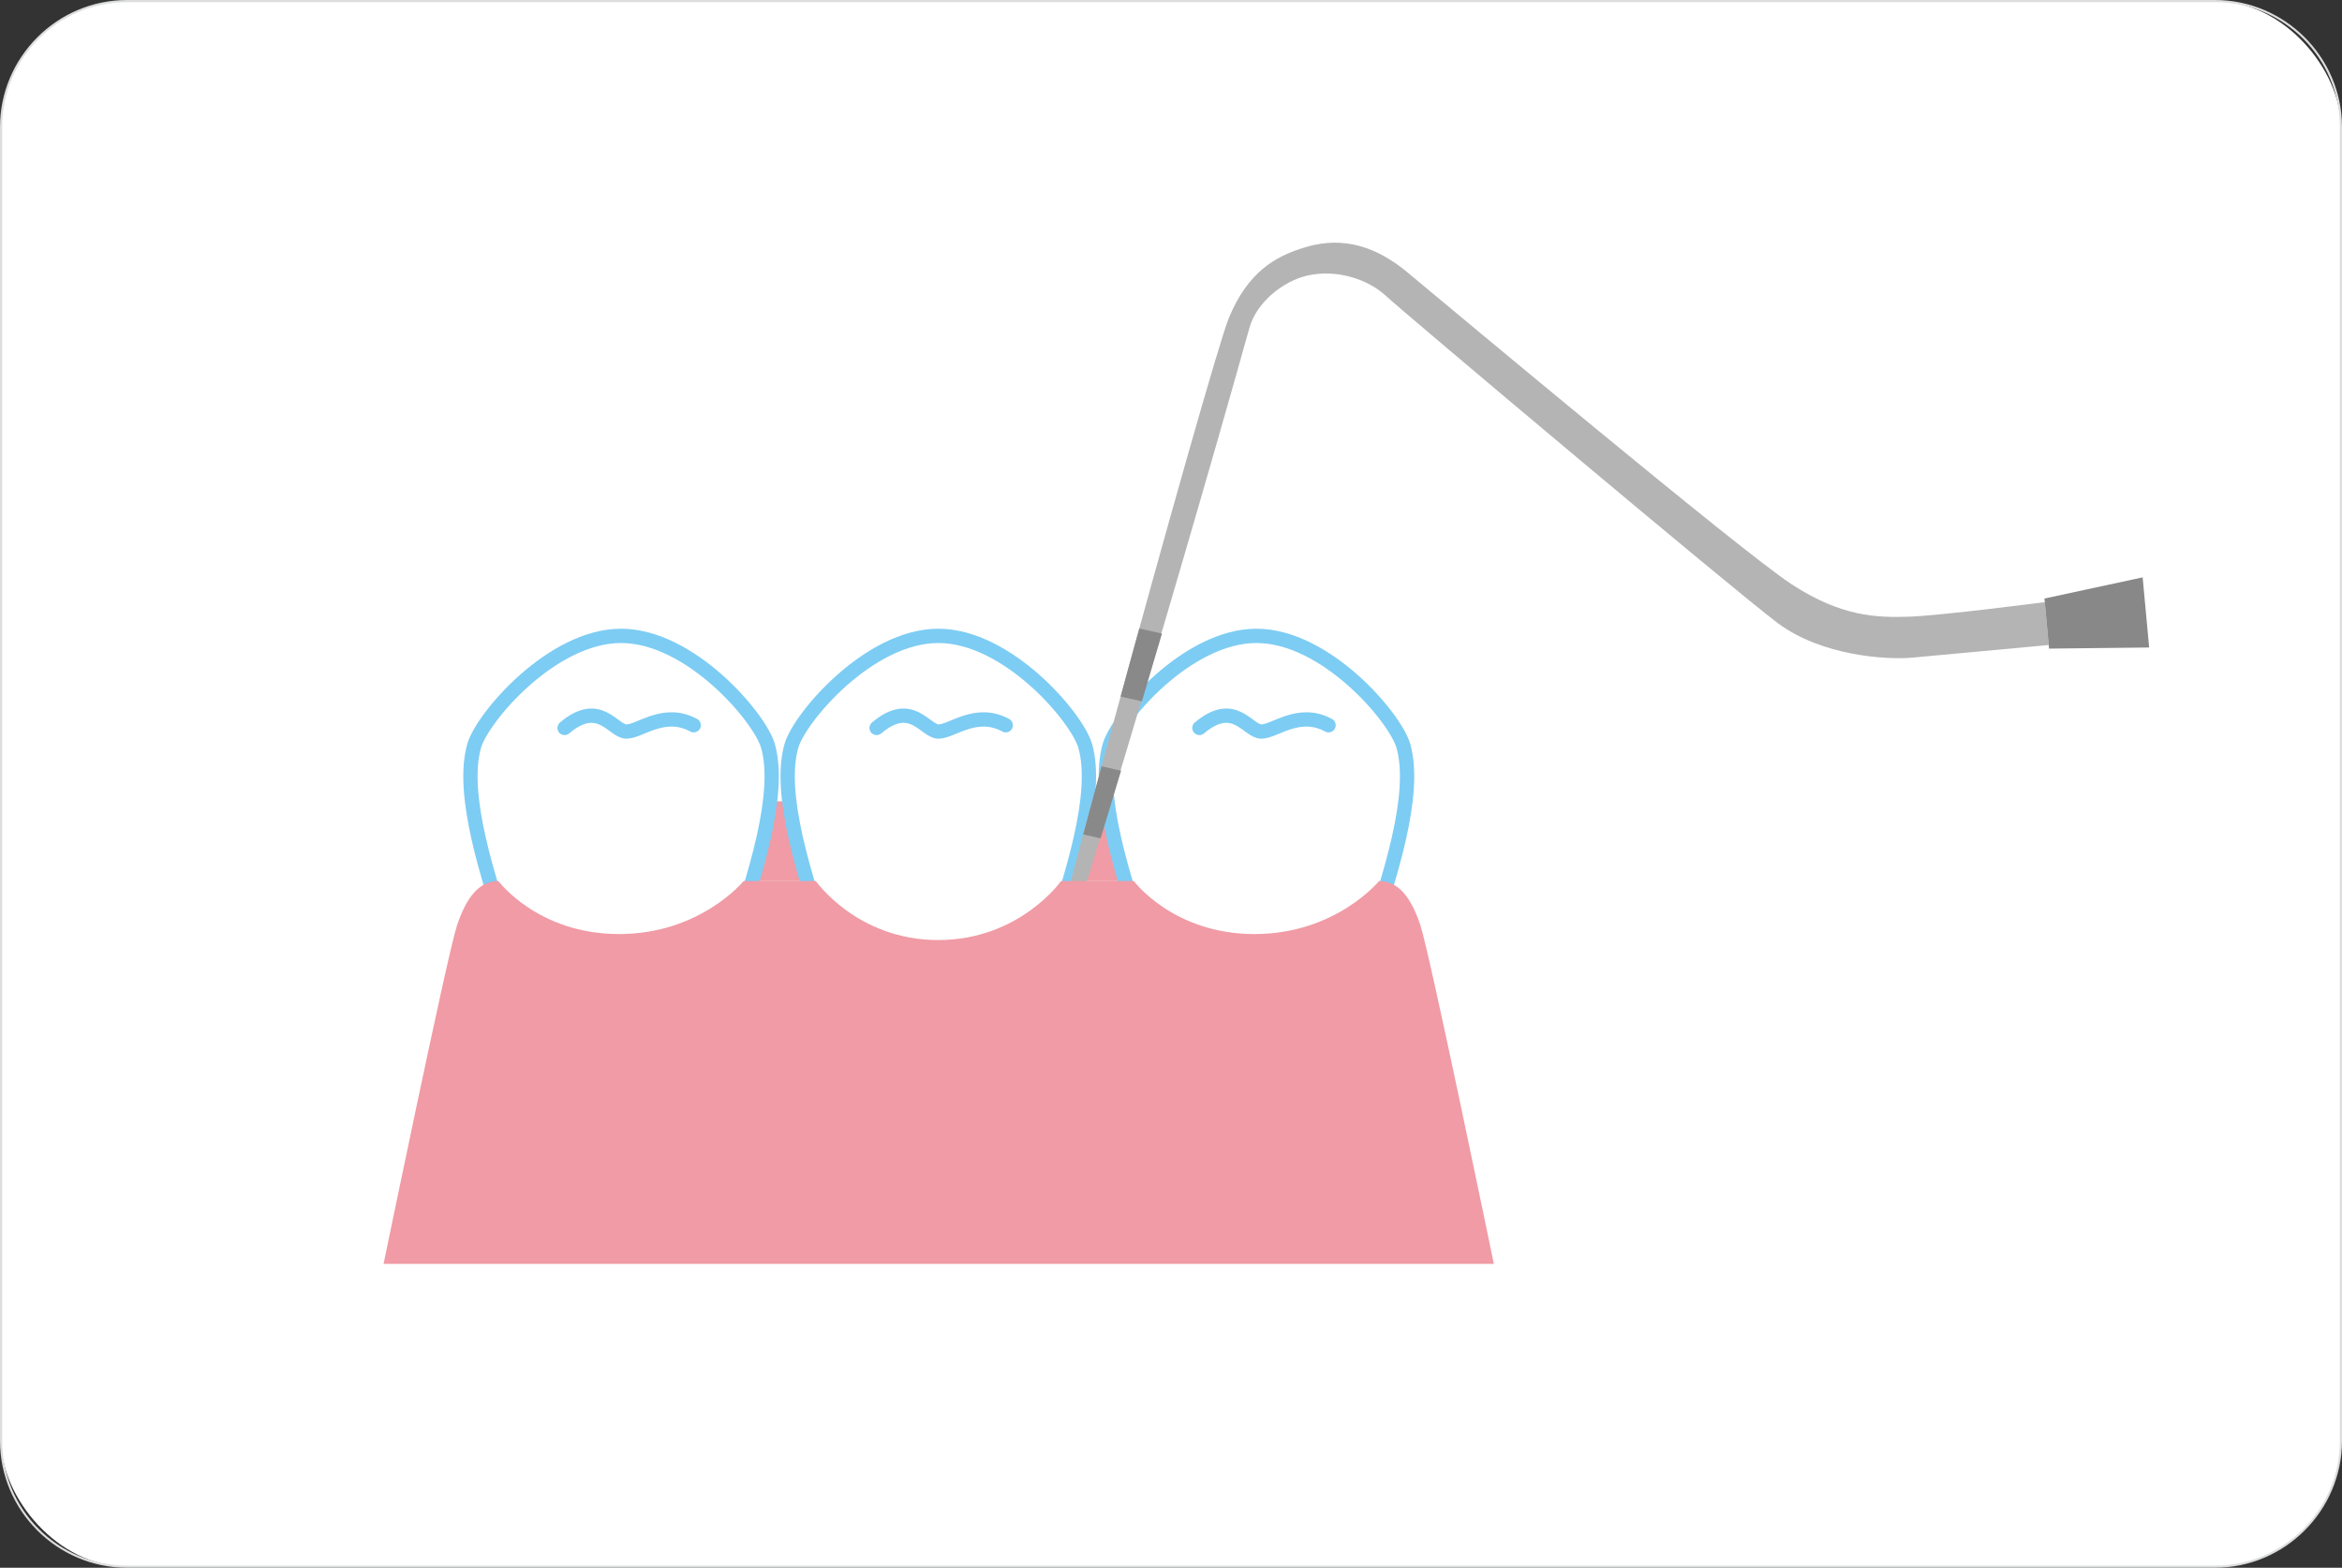 <svg xmlns="http://www.w3.org/2000/svg" xmlns:xlink="http://www.w3.org/1999/xlink" id="_&#x30EC;&#x30A4;&#x30E4;&#x30FC;_2" viewBox="0 0 590 395"><rect x="0" y="0" width="590" height="395" fill="#333333" stroke="none"/><defs><clipPath id="clippath"><path d="M257.49,271.55c-1.96.18,47.23-179.56,52.07-191.39,4.84-11.83,11.93-15.46,18.17-17.52,6.24-2.06,15.52-3.42,26.78,5.94,11.26,9.35,84.21,70.4,96.85,78.64s21.56,8.4,29.46,8.16c7.9-.24,34.3-3.67,34.3-3.67l1,10.8s-27.97,2.59-34.35,3.18c-6.38.59-22.8-.37-33.97-8.74-11.17-8.37-94.35-78.37-98.68-82.42-4.33-4.05-12.58-7.89-19.77-5.1-6.69,2.6-12.39,5.11-14.61,13.23-19.61,71.59-55.29,188.72-57.25,188.9Z" style="fill:none;"></path></clipPath></defs><g id="base"><rect x=".27" y=".27" width="589.46" height="394.46" rx="31.73" ry="31.73" style="fill:#fff;"></rect><path d="M558,.54c17.35,0,31.46,14.11,31.46,31.46v331c0,17.35-14.11,31.46-31.46,31.46H32c-17.35,0-31.46-14.11-31.46-31.46V32C.54,14.65,14.65.54,32,.54h526M558,0H32C14.4,0,0,14.4,0,32v331c0,17.6,14.4,32,32,32h526c17.6,0,32-14.4,32-32V32c0-17.6-14.4-32-32-32h0Z" style="fill:#dcdddd;"></path><path d="M125.57,221.99s10.73-20.1,71.04-20.1h77.93c18.3,0,57.37,4.59,72.88,20.1" style="fill:#f09ba5;"></path><path d="M263.64,239.81c6.52-18.96,13.2-39.83,9.74-51.91-2.06-7.13-19.53-27.69-37-27.69s-34.94,20.57-37,27.69c-3.46,12.07,3.21,32.94,9.74,51.91,3.43,9.98,18.65,46.15,27.26,46.15s23.83-36.17,27.26-46.15Z" style="fill:#fff; stroke:#7dccf3; stroke-linecap:round; stroke-linejoin:round; stroke-width:3.6px;"></path><path d="M183.72,239.81c6.52-18.96,13.2-39.83,9.74-51.91-2.06-7.13-19.53-27.69-37-27.69-17.47,0-34.94,20.57-37,27.69-3.46,12.07,3.21,32.94,9.74,51.91,3.43,9.98,18.65,46.15,27.26,46.15s23.83-36.17,27.26-46.15Z" style="fill:#fff; stroke:#7dccf3; stroke-linecap:round; stroke-linejoin:round; stroke-width:3.6px;"></path><path d="M343.79,239.81c6.52-18.96,13.2-39.83,9.74-51.91-2.06-7.13-19.53-27.69-37-27.69-17.47,0-34.94,20.57-37,27.69-3.46,12.07,3.21,32.94,9.74,51.91,3.43,9.98,18.65,46.15,27.26,46.15s23.83-36.17,27.26-46.15Z" style="fill:#fff; stroke:#7dccf3; stroke-linecap:round; stroke-linejoin:round; stroke-width:3.6px;"></path><path d="M142.23,183.41c8.81-7.45,12.2.91,15.59.91s9.49-5.65,16.94-1.59" style="fill:#fff; stroke:#7dccf3; stroke-linecap:round; stroke-linejoin:round; stroke-width:3.6px;"></path><path d="M220.84,183.41c8.81-7.45,12.2.91,15.59.91s9.49-5.65,16.94-1.59" style="fill:#fff; stroke:#7dccf3; stroke-linecap:round; stroke-linejoin:round; stroke-width:3.6px;"></path><path d="M302.16,183.41c8.81-7.45,12.2.91,15.59.91s9.49-5.65,16.94-1.59" style="fill:#fff; stroke:#7dccf3; stroke-linecap:round; stroke-linejoin:round; stroke-width:3.6px;"></path><path d="M257.49,271.55c-1.96.18,47.23-179.56,52.07-191.39,4.84-11.83,11.93-15.46,18.17-17.52,6.24-2.06,15.52-3.42,26.78,5.94,11.26,9.35,84.21,70.4,96.85,78.64s21.56,8.4,29.46,8.16c7.9-.24,34.3-3.67,34.3-3.67l1,10.8s-27.97,2.59-34.35,3.18c-6.38.59-22.8-.37-33.97-8.74-11.17-8.37-94.35-78.37-98.68-82.42-4.33-4.05-12.25-6.82-19.77-5.1-5.99,1.37-12.77,6.62-14.61,13.23-19.96,71.49-55.29,188.72-57.25,188.9Z" style="fill:#b4b4b5;"></path><polygon points="515.04 150.8 516.2 163.42 541.42 163.14 539.78 145.47 515.04 150.8" style="fill:#888;"></polygon><g style="clip-path:url(#clippath);"><rect x="258.84" y="227.9" width="17.1" height="17.76" transform="translate(58.42 -52.86) rotate(12.66)" style="fill:#888988;"></rect><rect x="268.85" y="193.3" width="17.1" height="17.76" transform="translate(51.08 -55.9) rotate(12.66)" style="fill:#888988;"></rect><rect x="278.86" y="158.69" width="17.1" height="17.76" transform="translate(43.73 -58.94) rotate(12.66)" style="fill:#888988;"></rect></g><path d="M357.87,233.23c-2.41-7.23-5.62-11.25-10.45-11.25,0,0-10.9,13.36-31.39,13.36s-30.39-13.36-30.39-13.36h-18.33s-10.45,14.87-30.94,14.87-30.84-14.87-30.84-14.87h-18.19s-10.9,13.36-31.39,13.36-30.39-13.36-30.39-13.36c-4.82,0-8.04,4.02-10.45,11.25-2.41,7.23-18.48,85.21-18.48,85.21h279.7s-16.07-77.97-18.48-85.21Z" style="fill:#f09ba5;"></path></g></svg>